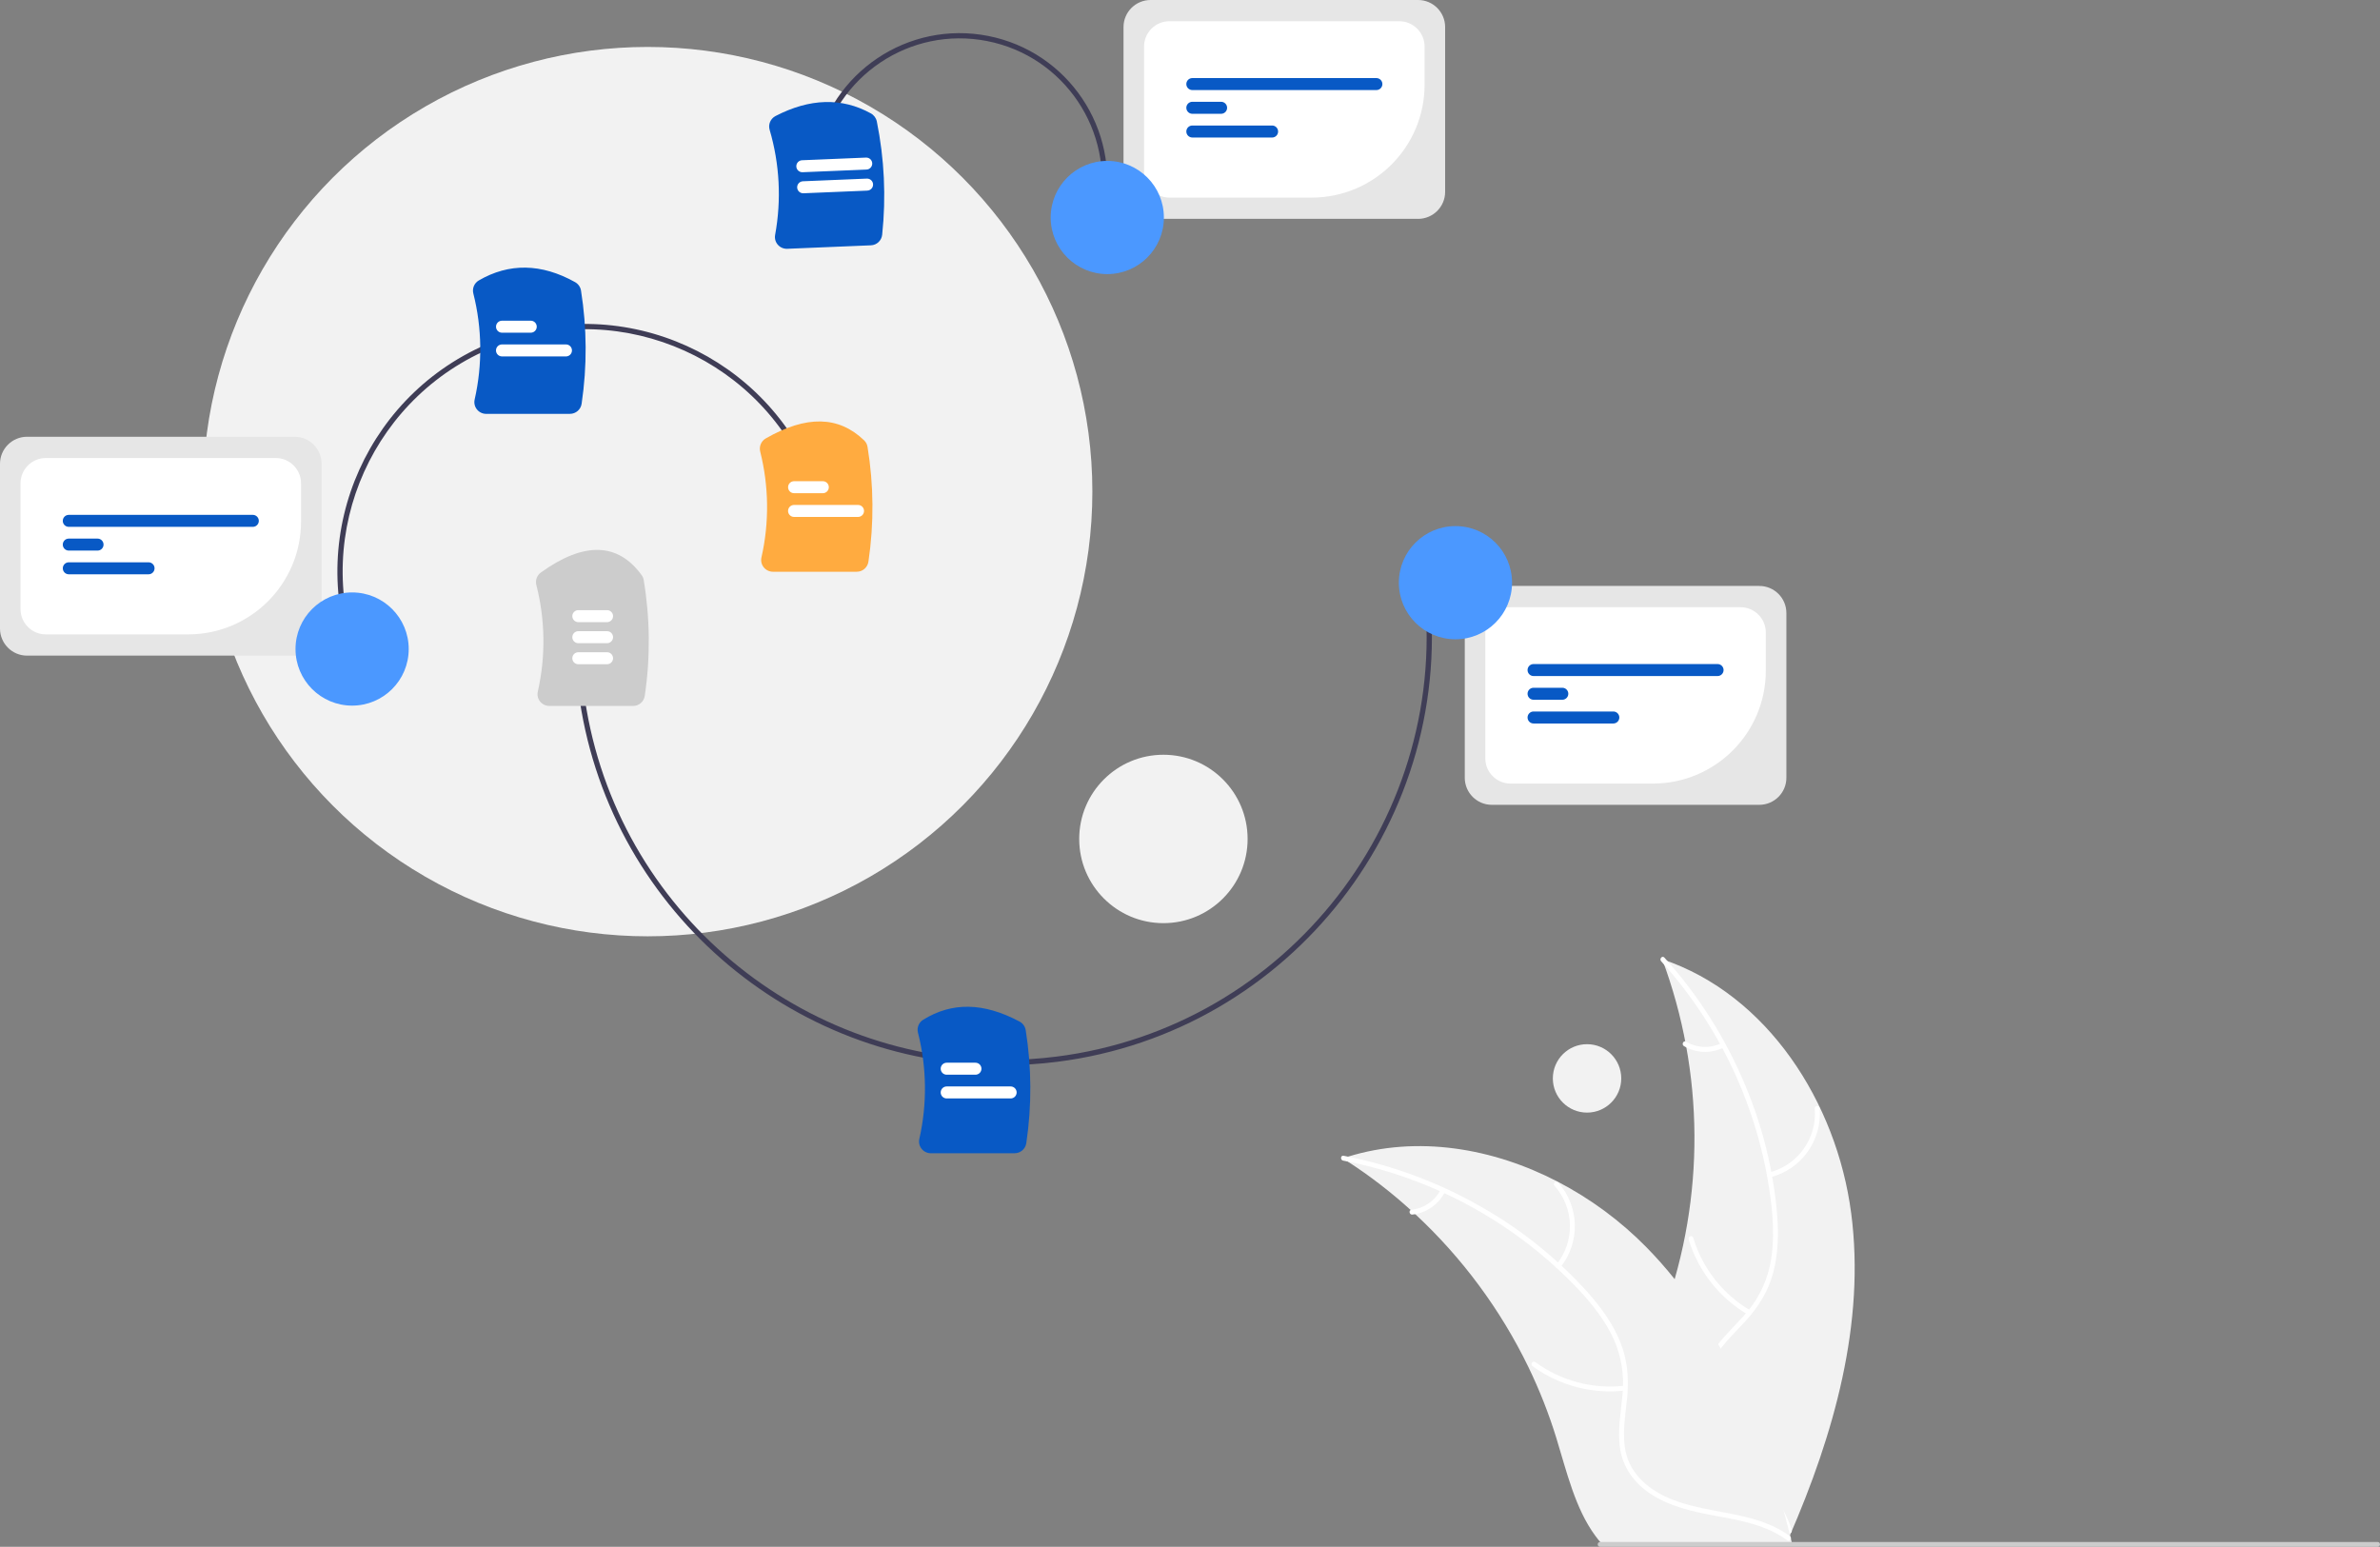 <?xml version="1.0" encoding="UTF-8"?>
<svg id="Layer_1" data-name="Layer 1" xmlns="http://www.w3.org/2000/svg" viewBox="0 0 904.51 587.86">
  <rect x="0" y="0" width="904.51" height="587.86" fill="#808080" stroke="none"/>
  <defs>
    <style>
      .cls-1 {
        fill: #4b98ff;
      }

      .cls-1, .cls-2, .cls-3, .cls-4, .cls-5, .cls-6, .cls-7, .cls-8 {
        stroke-width: 0px;
      }

      .cls-2 {
        fill: #ccc;
      }

      .cls-3 {
        fill: #3f3d56;
      }

      .cls-4 {
        fill: #f2f2f2;
      }

      .cls-5 {
        fill: #e6e6e6;
      }

      .cls-6 {
        fill: #0859c5;
      }

      .cls-7 {
        fill: #fff;
      }

      .cls-8 {
        fill: #ffab40;
      }
    </style>
  </defs>
  <circle class="cls-4" cx="246.15" cy="186.84" r="169"/>
  <circle class="cls-4" cx="442.15" cy="318.84" r="32"/>
  <circle class="cls-4" cx="603.15" cy="409.84" r="13"/>
  <path class="cls-4" d="M703.52,460.97c-5.48-41.89-31.73-83.03-71.8-96.42,16.04,43.05,16.34,90.39.85,133.64-6.04,16.66-14.49,34.56-8.6,51.27,3.66,10.4,12.51,18.32,22.38,23.24,9.87,4.92,20.79,7.23,31.59,9.49l2.13,1.74c16.86-38.74,28.95-81.07,23.46-122.96Z"/>
  <path class="cls-7" d="M631.33,365.34c23.45,25.94,38.13,58.61,41.96,93.37.77,7.45.91,15.08-.67,22.44-1.6,7.16-5.08,13.77-10.1,19.13-4.57,5.09-9.84,9.77-13.1,15.88-3.43,6.44-3.52,13.74-1.1,20.55,2.96,8.33,8.74,15.09,14.62,21.51,6.53,7.13,13.43,14.43,16.24,23.92.34,1.15,2.11.55,1.76-.6-4.9-16.51-21.02-25.8-28.77-40.65-3.62-6.93-5.17-14.99-1.87-22.35,2.89-6.43,8.32-11.26,12.99-16.38,4.91-5.37,8.66-11.25,10.57-18.33,1.95-7.24,2.11-14.89,1.53-22.33-1.44-16.86-5.53-33.39-12.1-48.98-7.41-17.84-17.81-34.27-30.76-48.6-.8-.89-2.02.52-1.22,1.4h0Z"/>
  <path class="cls-7" d="M672.72,447.45c11.87-2.96,19.84-14.08,18.83-26.27-.1-1.19-1.96-1.09-1.86.1.96,11.35-6.5,21.71-17.57,24.4-1.16.28-.56,2.05.6,1.76Z"/>
  <path class="cls-7" d="M665.18,498c-10.43-6.14-18.17-15.98-21.66-27.57-.35-1.15-2.11-.55-1.76.6,3.66,12.05,11.73,22.28,22.6,28.64,1.04.61,1.86-1.07.83-1.67h0Z"/>
  <path class="cls-7" d="M654.19,396.48c-4.28,2.07-9.31,1.84-13.39-.59-1.03-.62-1.85,1.05-.83,1.67,4.52,2.67,10.07,2.93,14.82.69.48-.18.73-.69.58-1.18-.17-.49-.69-.75-1.18-.58Z"/>
  <path class="cls-4" d="M510.32,440.21c.63.4,1.26.81,1.89,1.23,8.46,5.48,16.45,11.64,23.91,18.42.59.51,1.17,1.05,1.74,1.58,17.79,16.52,32.37,36.2,42.98,58.05,4.21,8.7,7.76,17.7,10.61,26.93,3.93,12.75,7.18,26.89,14.87,37.29.79,1.09,1.65,2.14,2.57,3.13l68.88-.44c.16-.08.31-.14.47-.22l2.75.11c-.11-.49-.24-.99-.36-1.47-.06-.28-.14-.56-.21-.85-.05-.19-.1-.38-.13-.55-.02-.06-.03-.13-.05-.17-.03-.17-.08-.33-.11-.49-.71-2.81-1.44-5.62-2.19-8.43t-.02-.03c-5.78-21.38-13.39-42.47-23.97-61.74-.32-.58-.64-1.17-.99-1.75-4.81-8.66-10.33-16.9-16.49-24.66-3.39-4.24-6.98-8.3-10.78-12.17-9.83-9.99-21.17-18.37-33.6-24.84-24.79-12.89-53.42-17.7-79.77-9.56-.67.21-1.33.42-2.01.64Z"/>
  <path class="cls-7" d="M510.48,441.09c34.34,6.59,65.74,23.84,89.72,49.29,5.1,5.48,9.81,11.49,12.97,18.32,3.04,6.68,4.23,14.05,3.45,21.35-.59,6.82-1.98,13.73-.9,20.57,1.14,7.21,5.46,13.09,11.5,17.07,7.38,4.87,16.07,6.79,24.63,8.37,9.51,1.76,19.41,3.44,27.37,9.32.96.71,2.01-.83,1.05-1.54-13.85-10.23-32.31-7.95-47.44-15.13-7.06-3.35-13.15-8.86-14.94-16.72-1.57-6.88-.14-14,.51-20.9.69-7.24.14-14.2-2.6-21-2.8-6.96-7.28-13.16-12.22-18.75-11.3-12.59-24.51-23.33-39.15-31.82-16.65-9.78-34.85-16.64-53.82-20.28-1.17-.22-1.3,1.63-.13,1.86Z"/>
  <path class="cls-7" d="M592.96,481.73c7.69-9.51,7.36-23.19-.78-32.31-.8-.89-2.22.31-1.42,1.2,7.6,8.49,7.88,21.25.66,30.06-.76.93.78,1.97,1.54,1.05Z"/>
  <path class="cls-7" d="M617.38,526.63c-12.03,1.38-24.13-1.82-33.9-8.97-.97-.71-2.02.83-1.05,1.54,10.18,7.42,22.78,10.73,35.29,9.26,1.19-.14.84-1.97-.34-1.83h0Z"/>
  <path class="cls-7" d="M547.48,452.18c-2.17,4.23-6.33,7.08-11.05,7.59-1.19.13-.84,1.95.34,1.83,5.22-.59,9.8-3.72,12.25-8.37.27-.43.17-.99-.24-1.29-.43-.29-1-.18-1.29.24h0Z"/>
  <path class="cls-3" d="M381.25,404.84c-80.77,0-151.05-60.25-161.44-142.44l1.98-.25c10.25,81.17,79.68,140.68,159.45,140.69,6.78,0,13.55-.43,20.27-1.28,87.99-11.12,150.52-91.74,139.41-179.73l1.98-.25c11.25,89.08-52.06,170.71-141.14,181.96-6.81.86-13.66,1.29-20.53,1.29Z"/>
  <path class="cls-6" d="M385.58,438.29h-31.8c-1.38,0-2.68-.62-3.53-1.7-.85-1.05-1.16-2.43-.86-3.75,3.02-13.32,2.84-27.16-.52-40.4-.47-1.88.32-3.84,1.95-4.87,11-6.82,22.98-6.6,36.63.65,1.26.66,2.13,1.87,2.37,3.27,2.26,14.21,2.34,28.69.23,42.92-.31,2.22-2.21,3.88-4.46,3.87Z"/>
  <path class="cls-2" d="M240.58,268.29h-31.8c-1.38,0-2.68-.62-3.53-1.7-.85-1.05-1.16-2.43-.86-3.75,3.03-13.37,2.84-27.26-.56-40.54-.44-1.79.25-3.66,1.75-4.74,16.35-11.76,29.23-11.42,38.28,1.02.41.57.68,1.22.79,1.91,2.42,14.53,2.55,29.35.4,43.93-.31,2.22-2.21,3.88-4.46,3.87Z"/>
  <path class="cls-7" d="M370.72,408.44h-10.94c-1.26,0-2.28-1.03-2.27-2.29,0-1.25,1.02-2.27,2.27-2.27h10.94c1.26,0,2.28,1.02,2.28,2.28,0,1.26-1.02,2.28-2.28,2.28Z"/>
  <path class="cls-7" d="M384.1,417.46h-24.32c-1.26,0-2.28-1.03-2.27-2.29,0-1.25,1.02-2.27,2.27-2.27h24.32c1.26,0,2.28,1.03,2.27,2.29,0,1.25-1.02,2.27-2.27,2.27Z"/>
  <path class="cls-7" d="M230.72,236.44h-10.94c-1.26,0-2.28-1.03-2.27-2.29,0-1.25,1.02-2.27,2.27-2.27h10.94c1.26,0,2.28,1.03,2.27,2.29,0,1.25-1.02,2.27-2.27,2.27Z"/>
  <path class="cls-7" d="M230.72,244.44h-10.94c-1.26,0-2.28-1.03-2.27-2.29,0-1.25,1.02-2.27,2.27-2.27h10.94c1.26,0,2.28,1.03,2.27,2.29,0,1.25-1.02,2.27-2.27,2.27Z"/>
  <path class="cls-7" d="M230.72,252.44h-10.94c-1.26,0-2.28-1.03-2.27-2.29,0-1.25,1.02-2.27,2.27-2.27h10.94c1.26,0,2.28,1.03,2.27,2.29,0,1.25-1.02,2.27-2.27,2.27Z"/>
  <path class="cls-5" d="M668.63,305.87h-101.67c-5.67,0-10.27-4.6-10.28-10.28v-62.62c0-5.67,4.6-10.27,10.28-10.28h101.67c5.67,0,10.27,4.6,10.28,10.28v62.62c0,5.67-4.6,10.27-10.28,10.28Z"/>
  <path class="cls-7" d="M628.23,297.8h-54.13c-5.31,0-9.62-4.31-9.62-9.62v-47.79c0-5.31,4.31-9.62,9.62-9.62h87.37c5.31,0,9.62,4.31,9.62,9.62v14.54c-.03,23.67-19.21,42.84-42.87,42.87Z"/>
  <path class="cls-6" d="M652.76,256.93h-69.94c-1.26,0-2.28-1.02-2.28-2.28s1.02-2.28,2.28-2.28h69.94c1.26,0,2.28,1.02,2.28,2.28s-1.02,2.28-2.28,2.28h0Z"/>
  <path class="cls-6" d="M593.76,265.94h-10.94c-1.26,0-2.28-1.02-2.28-2.28s1.02-2.28,2.28-2.28h10.94c1.26,0,2.28,1.03,2.27,2.29,0,1.25-1.02,2.27-2.27,2.27h0Z"/>
  <path class="cls-6" d="M613.14,274.96h-30.32c-1.26,0-2.28-1.02-2.28-2.28,0-1.26,1.02-2.28,2.28-2.28h30.32c1.26,0,2.28,1.02,2.28,2.28s-1.02,2.28-2.28,2.28h0,0Z"/>
  <circle class="cls-1" cx="553.14" cy="221.45" r="21.51"/>
  <path class="cls-3" d="M309.69,57.85c5.99-30.39,35.48-50.17,65.87-44.19,30.39,5.99,50.17,35.48,44.19,65.87l-1.96-.39c5.78-29.31-13.29-57.75-42.6-63.53-29.31-5.78-57.75,13.29-63.53,42.6,0,0,0,.02,0,.02l-1.96-.39Z"/>
  <path class="cls-6" d="M330.98,93.23l-31.78,1.32c-1.38.06-2.7-.51-3.6-1.55-.89-1.01-1.26-2.38-1.02-3.71,2.44-13.3,1.73-26.98-2.08-39.95-.61-2.05.32-4.23,2.21-5.23,13.02-6.76,25.21-7.11,36.25-1.02,1.17.64,2,1.76,2.27,3.06,2.87,14.16,3.56,28.67,2.04,43.03-.22,2.24-2.05,3.97-4.3,4.05Z"/>
  <path class="cls-7" d="M329.64,72.44l-24.3,1.01c-1.26.05-2.32-.92-2.38-2.18-.05-1.26.92-2.32,2.18-2.38,0,0,0,0,0,0l24.3-1.01c1.26-.05,2.32.93,2.37,2.18.05,1.26-.93,2.32-2.18,2.37h0Z"/>
  <path class="cls-7" d="M329.31,64.44l-24.3,1.01c-1.26.05-2.32-.93-2.37-2.18-.05-1.26.93-2.32,2.18-2.37l24.3-1.01c1.26-.05,2.32.93,2.37,2.18.05,1.26-.93,2.32-2.18,2.37Z"/>
  <path class="cls-5" d="M538.94,83.17h-101.67c-5.67,0-10.27-4.6-10.28-10.28V10.28c0-5.67,4.6-10.27,10.28-10.28h101.67c5.67,0,10.27,4.6,10.28,10.28v62.62c0,5.67-4.6,10.27-10.28,10.28Z"/>
  <path class="cls-7" d="M498.55,75.1h-54.13c-5.31,0-9.62-4.31-9.62-9.62V17.69c0-5.31,4.31-9.62,9.62-9.62h87.37c5.31,0,9.62,4.31,9.62,9.62v14.54c-.03,23.67-19.21,42.84-42.87,42.87Z"/>
  <path class="cls-6" d="M523.08,34.23h-69.94c-1.26,0-2.28-1.02-2.28-2.28,0-1.26,1.02-2.28,2.28-2.28h69.95c1.26,0,2.28,1.02,2.28,2.28,0,1.26-1.02,2.28-2.28,2.28h0Z"/>
  <path class="cls-6" d="M464.08,43.25h-10.94c-1.26,0-2.28-1.03-2.28-2.29,0-1.26,1.02-2.27,2.28-2.28h10.94c1.26,0,2.28,1.03,2.28,2.29,0,1.26-1.02,2.27-2.28,2.28Z"/>
  <path class="cls-6" d="M483.46,52.26h-30.32c-1.26,0-2.28-1.02-2.28-2.28s1.02-2.28,2.28-2.28h30.32c1.26,0,2.28,1.03,2.28,2.29,0,1.26-1.02,2.27-2.28,2.28Z"/>
  <circle class="cls-1" cx="420.82" cy="82.66" r="21.51"/>
  <path class="cls-2" d="M903.59,587.86h-295.47c-.51,0-.92-.41-.92-.92s.41-.92.92-.92h295.47c.51,0,.92.41.92.92s-.41.92-.92.92Z"/>
  <path class="cls-3" d="M134.33,250.43c-18.37-48.57,6.11-102.84,54.68-121.22,48.57-18.37,102.84,6.11,121.22,54.68h0l-1.87.71c-17.98-47.54-71.1-71.5-118.64-53.52s-71.5,71.1-53.52,118.64l-1.87.71Z"/>
  <path class="cls-6" d="M216.58,157.29h-31.8c-1.38,0-2.68-.62-3.53-1.7-.85-1.05-1.16-2.43-.86-3.75,3.01-13.29,2.84-27.1-.5-40.31-.49-1.92.35-3.93,2.06-4.94,11.52-6.71,23.82-6.5,36.57.61,1.22.67,2.07,1.86,2.29,3.23,2.27,14.23,2.35,28.72.24,42.98-.31,2.22-2.21,3.88-4.46,3.87Z"/>
  <path class="cls-7" d="M201.72,126.44h-10.94c-1.26,0-2.28-1.03-2.27-2.29,0-1.25,1.02-2.27,2.27-2.27h10.94c1.26,0,2.28,1.03,2.27,2.29,0,1.25-1.02,2.27-2.27,2.27Z"/>
  <path class="cls-7" d="M215.1,135.46h-24.32c-1.26,0-2.28-1.02-2.28-2.28,0-1.26,1.02-2.28,2.28-2.28h24.32c1.26,0,2.28,1.03,2.27,2.29,0,1.25-1.02,2.27-2.27,2.27Z"/>
  <path class="cls-5" d="M111.94,249.17H10.28c-5.67,0-10.27-4.6-10.28-10.28v-62.62c0-5.67,4.6-10.27,10.28-10.28h101.67c5.67,0,10.27,4.6,10.28,10.28v62.62c0,5.67-4.6,10.27-10.28,10.28Z"/>
  <path class="cls-7" d="M71.55,241.1H17.42c-5.31,0-9.62-4.31-9.62-9.62v-47.79c0-5.31,4.31-9.62,9.62-9.62h87.37c5.31,0,9.62,4.31,9.62,9.62v14.54c-.03,23.67-19.21,42.84-42.87,42.87Z"/>
  <path class="cls-6" d="M96.08,200.23H26.14c-1.26,0-2.28-1.02-2.28-2.28s1.02-2.28,2.28-2.28h69.94c1.26,0,2.28,1.02,2.28,2.28s-1.02,2.28-2.28,2.28h0Z"/>
  <path class="cls-6" d="M37.08,209.25h-10.94c-1.26,0-2.28-1.02-2.28-2.28s1.02-2.28,2.28-2.28h10.94c1.26,0,2.28,1.03,2.27,2.29,0,1.25-1.02,2.27-2.27,2.27h0Z"/>
  <path class="cls-6" d="M56.46,218.26h-30.32c-1.26,0-2.28-1.03-2.27-2.29,0-1.25,1.02-2.27,2.27-2.27h30.32c1.26,0,2.28,1.02,2.28,2.28,0,1.26-1.02,2.28-2.28,2.28h0Z"/>
  <circle class="cls-1" cx="133.82" cy="246.66" r="21.51"/>
  <path class="cls-8" d="M325.58,217.29h-31.8c-1.38,0-2.68-.62-3.53-1.7-.85-1.05-1.16-2.43-.86-3.75,3.01-13.26,2.84-27.05-.48-40.24-.48-1.95.38-3.98,2.12-4.98,15.45-8.84,27.68-8.6,37.4.75.68.67,1.13,1.53,1.28,2.48,2.36,14.42,2.48,29.12.34,43.57-.31,2.22-2.21,3.88-4.46,3.87Z"/>
  <path class="cls-7" d="M312.72,187.44h-10.94c-1.26,0-2.28-1.03-2.27-2.29,0-1.25,1.02-2.27,2.27-2.27h10.94c1.26,0,2.28,1.03,2.27,2.29,0,1.25-1.02,2.27-2.27,2.27Z"/>
  <path class="cls-7" d="M326.1,196.46h-24.32c-1.26,0-2.28-1.02-2.28-2.28,0-1.26,1.02-2.28,2.28-2.28h24.32c1.26,0,2.28,1.03,2.27,2.29,0,1.25-1.02,2.27-2.27,2.27Z"/>
</svg>